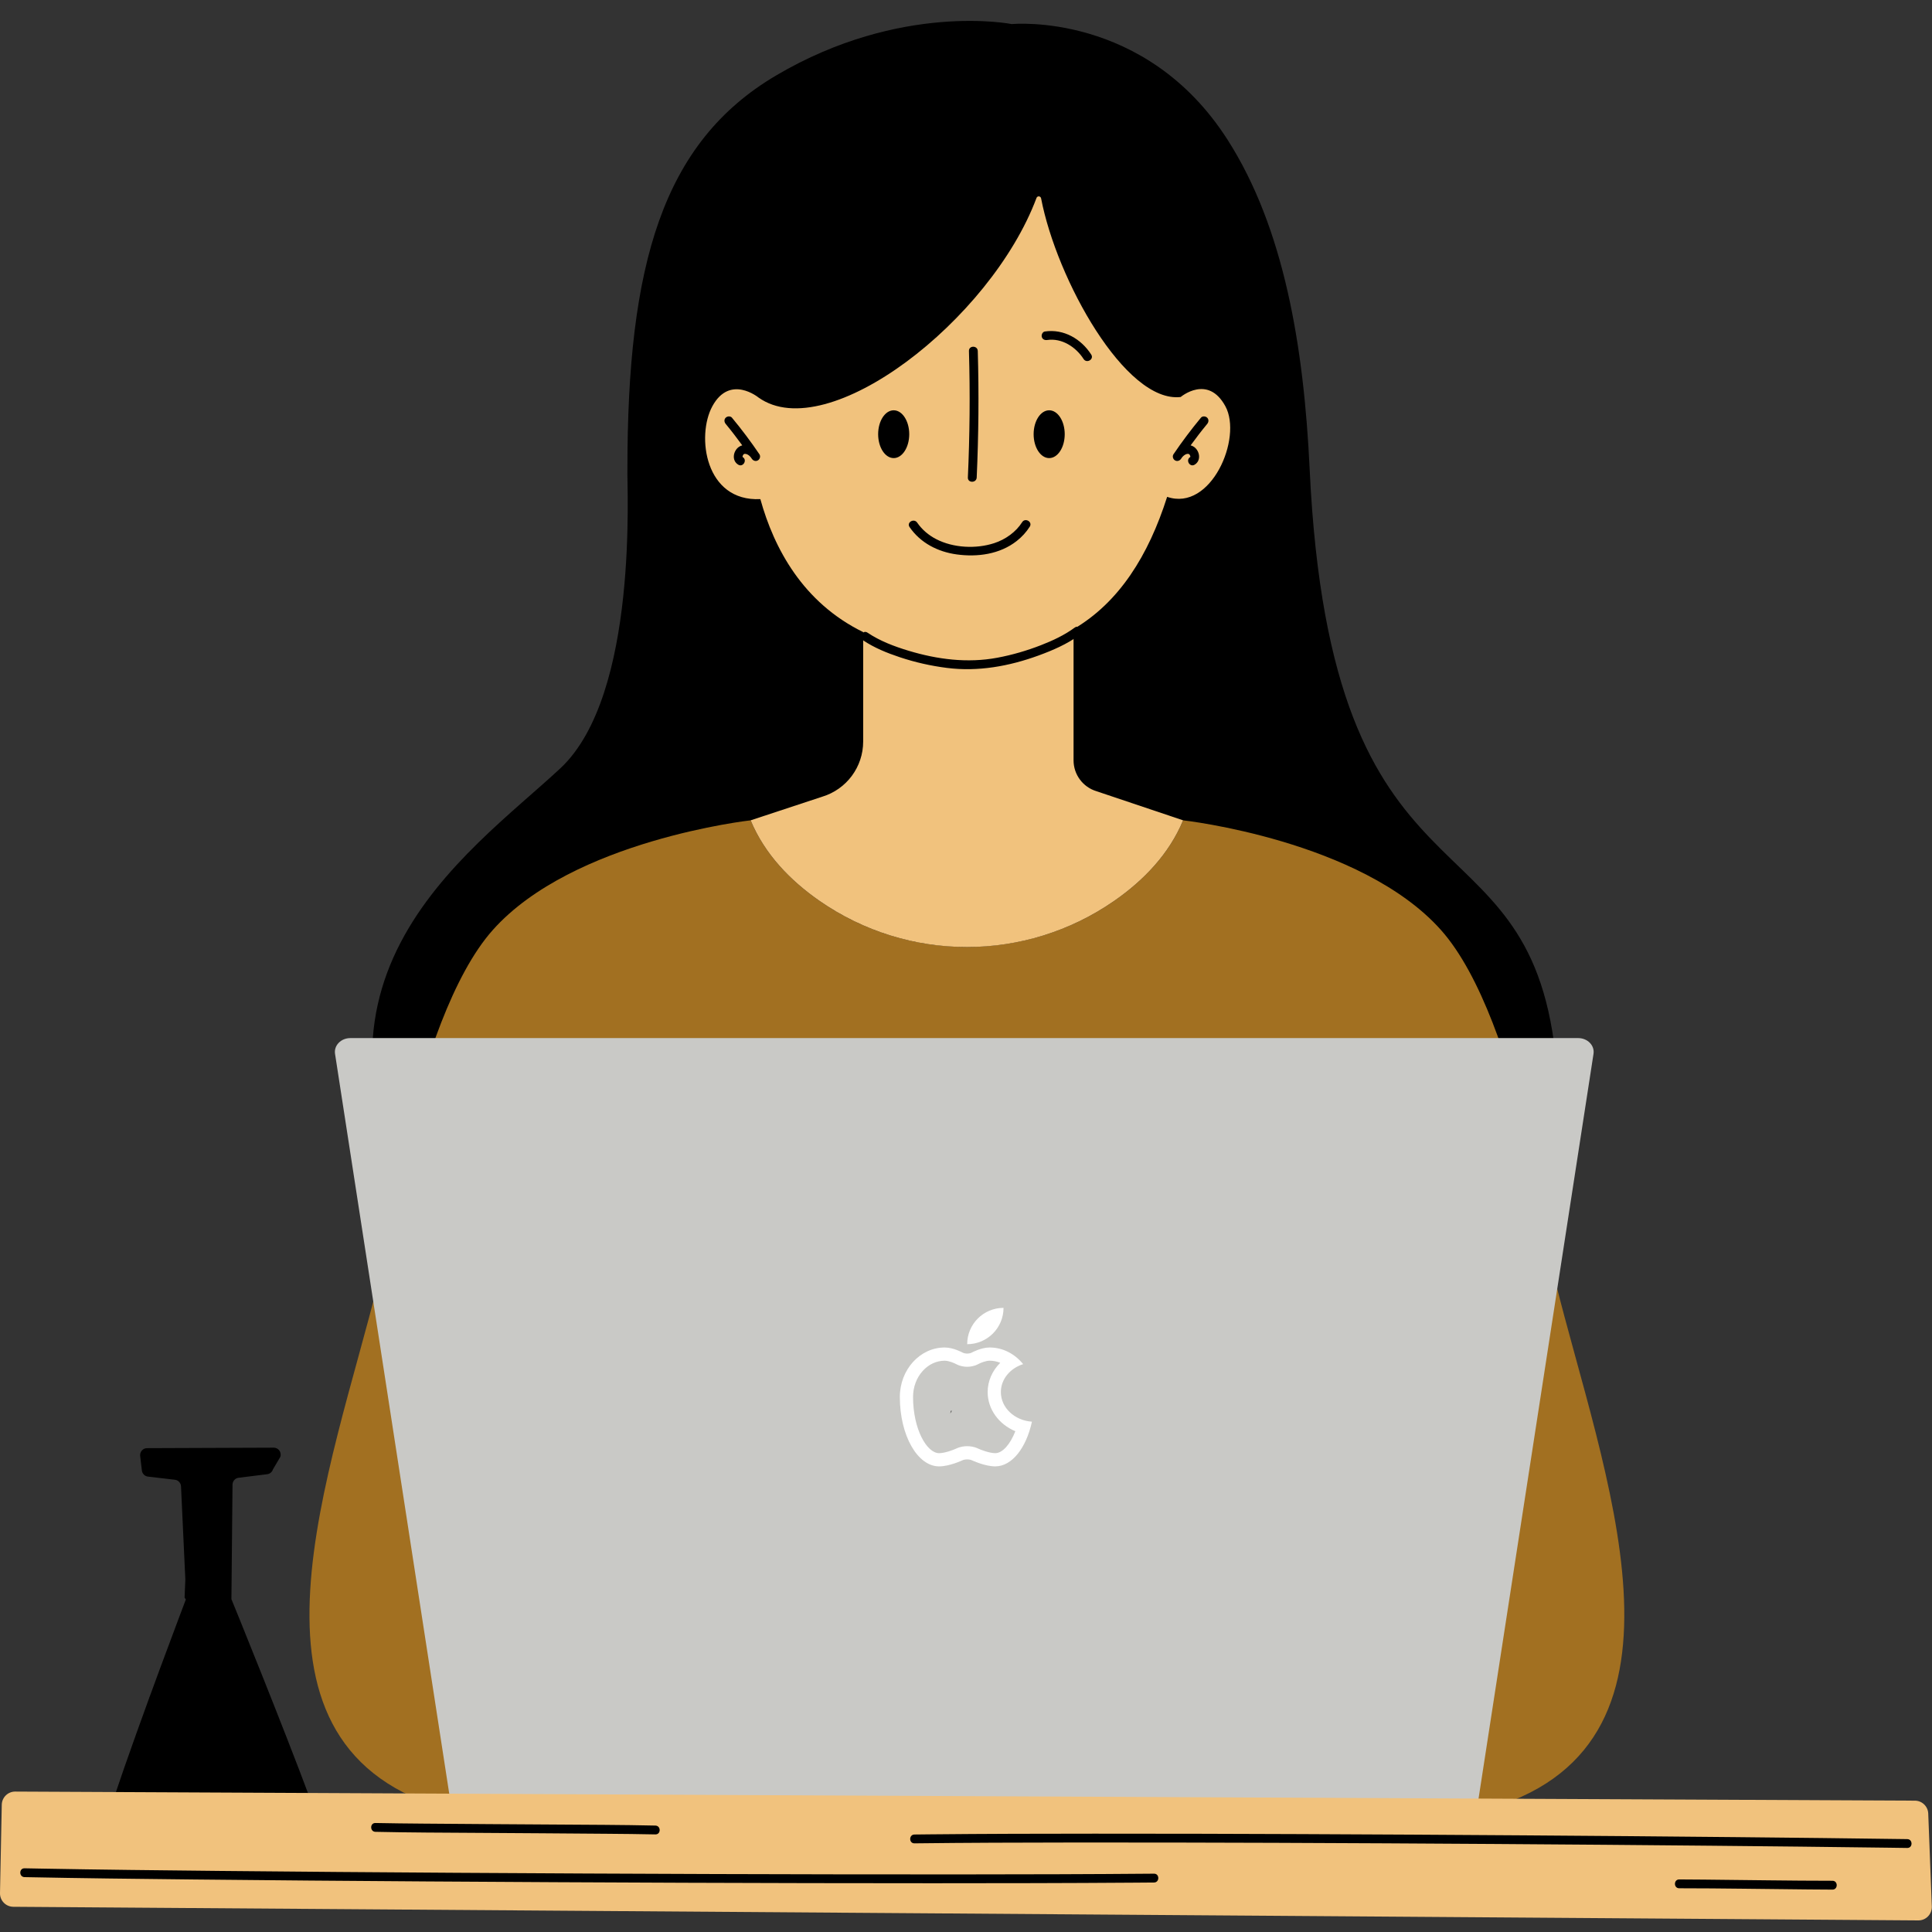 <svg xmlns="http://www.w3.org/2000/svg" xmlns:xlink="http://www.w3.org/1999/xlink" width="1000" zoomAndPan="magnify" viewBox="0 0 750 750" height="1000" preserveAspectRatio="xMidYMid meet" version="1.0"><rect x="0" y="0" width="750" height="750" fill="#333333" stroke="none"/><defs><clipPath id="b3b28d121e"><path d="M 343.574 517.711 L 393.848 517.711 L 393.848 566.293 L 343.574 566.293 Z M 343.574 517.711 " clip-rule="nonzero"/></clipPath><clipPath id="604239e891"><path d="M 369.977 545.926 C 365.926 537.074 363.227 532.352 361.051 530.023 C 359.625 528.523 357.898 526.648 356.625 526.875 C 355.273 527.102 354.074 529.5 353.398 531.75 C 352.125 535.801 352.352 545.852 352.801 549.898 C 353.023 552 353.176 554.477 353.926 554.625 C 355.125 554.852 358.574 548.324 360.148 545.023 C 361.574 541.949 361.875 537.977 363.148 535.574 C 363.977 534 364.801 533.324 366.074 531.824 C 368.102 529.574 371.773 524.477 374.324 523.426 C 375.898 522.824 377.551 522.824 378.824 523.5 C 380.324 524.324 381.75 526.352 382.426 528.676 C 383.477 532.273 383.625 541.875 381.449 544.125 C 379.949 545.625 375.227 545.551 374.398 544.648 C 373.801 543.898 374.699 541.426 375.301 540.449 C 375.75 539.625 376.426 539.176 377.102 538.801 C 377.773 538.426 378.676 538.125 379.5 538.125 C 380.25 538.125 381.148 538.352 381.898 538.727 C 382.574 539.023 383.25 539.625 383.773 540.301 C 384.227 540.898 384.523 541.801 384.676 542.551 C 384.75 543.375 384.824 543.898 384.375 545.023 C 383.176 548.176 375.301 559.801 372.602 561.824 C 371.699 562.5 371.176 562.574 370.273 562.648 C 369.227 562.648 367.648 562.352 366.75 561.676 C 365.773 561 364.949 559.648 364.727 558.602 C 364.426 557.477 365.176 554.926 365.25 554.926 C 365.324 554.926 365.023 559.5 365.023 559.5 C 364.949 559.5 364.5 555.449 365.102 553.727 C 365.625 552.074 366.977 550.352 368.25 549.227 C 369.523 548.25 371.176 548.477 372.75 547.199 C 375.602 545.023 379.648 537.602 382.125 535.5 C 383.324 534.449 384.227 533.852 385.199 533.625 C 386.023 533.398 386.926 533.551 387.676 533.773 C 388.426 534 389.176 534.523 389.773 535.051 C 390.301 535.648 390.75 536.398 390.977 537.148 C 391.199 537.898 391.352 538.426 391.125 539.625 C 390.523 543.227 384.449 557.023 382.801 561 C 382.125 562.574 382.051 563.324 381.301 564.227 C 380.551 565.051 379.426 565.875 378.375 566.102 C 377.25 566.324 375.824 566.102 374.926 565.574 C 373.949 565.051 373.051 563.926 372.676 562.875 C 372.301 561.824 372.676 559.426 372.75 559.352 C 372.898 559.352 373.727 564.375 373.574 564.375 C 373.426 564.449 372.227 561.074 371.699 558.824 C 371.023 555.602 371.25 549.977 370.426 546.898 C 369.898 544.801 368.25 543.602 368.25 541.801 C 368.25 539.852 369.301 536.773 370.801 535.648 C 372.227 534.523 374.852 534.676 376.875 534.75 C 378.824 534.898 380.773 535.801 382.648 536.398 C 384.449 537 386.324 537.449 387.824 538.352 C 389.324 539.176 390.75 540.227 391.727 541.574 C 392.699 543 393.227 544.727 393.523 546.824 C 393.898 549.75 393.676 555.602 392.699 557.773 C 392.102 558.977 391.273 559.648 390.375 560.102 C 389.477 560.551 388.125 560.773 387.148 560.551 C 386.102 560.398 384.977 559.727 384.301 558.977 C 383.551 558.227 383.023 557.023 382.949 555.977 C 382.875 554.926 383.102 553.648 383.699 552.824 C 384.523 551.773 386.477 550.426 387.898 550.426 C 389.324 550.352 391.352 551.398 392.176 552.523 C 393.074 553.648 393.375 555.977 392.926 557.25 C 392.398 558.602 390.676 560.176 389.324 560.477 C 387.977 560.852 385.727 560.176 384.676 559.352 C 383.773 558.676 383.324 557.773 383.023 556.5 C 382.648 554.551 385.273 550.199 384.074 548.25 C 382.801 546.074 374.773 545.773 374.699 544.727 C 374.699 543.898 378.227 541.949 379.352 542.477 C 381 543.301 381.676 550.352 381.523 553.125 C 381.449 554.926 380.324 555.977 380.324 557.551 C 380.324 559.273 382.199 561.75 381.824 563.176 C 381.602 564.301 380.324 565.199 379.426 565.727 C 378.75 566.102 378 566.25 377.176 566.176 C 376.199 566.102 374.699 565.5 373.949 564.824 C 373.273 564.301 372.898 563.699 372.676 562.875 C 372.375 561.898 372.449 561 372.75 559.352 C 373.574 555.449 378.375 543.977 380.102 539.852 C 380.926 537.824 381.148 536.551 382.125 535.5 C 382.949 534.602 384.227 533.852 385.199 533.625 C 386.023 533.398 386.852 533.477 387.676 533.773 C 388.648 534.148 389.926 535.199 390.523 536.023 C 390.977 536.773 391.199 537.523 391.199 538.352 C 391.199 539.398 390.898 540.375 390.148 541.875 C 388.426 545.023 382.273 554.176 378.977 555.449 C 377.25 556.125 375 554.102 374.25 554.773 C 373.426 555.523 374.773 558.75 374.324 559.949 C 374.023 560.852 373.352 561.375 372.602 561.824 C 371.699 562.352 370.125 562.727 369 562.574 C 367.875 562.426 366.523 561.602 365.773 560.773 C 365.176 560.176 364.801 559.426 364.727 558.602 C 364.5 557.551 364.727 556.352 365.25 554.926 C 366.227 552.301 369.449 547.727 371.477 544.949 C 373.051 542.852 374.773 540.602 376.125 539.477 C 376.875 538.875 377.398 538.5 378.227 538.352 C 379.273 538.125 380.852 538.199 381.898 538.727 C 382.875 539.176 383.926 540.301 384.301 541.352 C 384.75 542.398 384.676 543.824 384.375 545.023 C 384.148 546.148 383.551 547.125 382.801 548.176 C 381.824 549.449 380.477 551.477 378.898 551.926 C 377.324 552.449 374.625 552.148 373.352 551.25 C 372.227 550.426 371.699 548.926 371.324 547.199 C 370.727 544.574 371.176 539.852 371.551 536.852 C 371.926 534.449 371.926 531.227 373.199 530.477 C 374.477 529.727 378.75 530.773 379.125 531.898 C 379.5 533.25 374.023 536.023 372.301 538.801 C 370.426 541.727 370.051 546.227 368.625 549.227 C 367.5 551.773 366.301 553.875 364.801 555.977 C 363.301 558.227 361.352 560.926 359.625 562.352 C 358.273 563.398 357.074 564.148 355.5 564.449 C 353.773 564.676 351.227 564.375 349.727 563.551 C 348.375 562.801 347.477 561.523 346.574 560.102 C 345.602 558.449 344.773 556.727 344.25 553.949 C 343.273 548.625 343.875 534.676 344.477 529.727 C 344.773 527.477 344.852 526.5 345.676 524.852 C 346.801 522.676 349.199 519.227 351.375 518.25 C 353.102 517.426 355.125 517.727 357.074 518.176 C 359.324 518.625 361.875 519.523 364.051 521.25 C 366.898 523.352 369.898 527.773 371.926 530.625 C 373.5 532.727 374.477 534.301 375.523 536.477 C 376.648 538.875 378.602 542.398 378.523 544.426 C 378.523 545.625 377.926 546.602 377.176 547.273 C 376.5 547.949 375.301 548.551 374.324 548.551 C 373.273 548.625 372 548.102 371.25 547.574 C 370.648 547.199 369.977 545.926 369.977 545.926 " clip-rule="nonzero"/></clipPath><clipPath id="8007b16a88"><path d="M 375 507.711 L 390 507.711 L 390 522 L 375 522 Z M 375 507.711 " clip-rule="nonzero"/></clipPath><clipPath id="2f00506cdd"><path d="M 349.23 523 L 400.98 523 L 400.98 569.211 L 349.23 569.211 Z M 349.23 523 " clip-rule="nonzero"/></clipPath></defs><path fill="#000000" d="M 492.777 518.98 L 375.48 514.055 C 375.48 514.055 223.887 568.656 170.707 486.039 C 103.941 382.309 181.379 331.953 217.504 298.281 C 248.207 269.668 243.25 187.969 243.562 182.219 C 243.52 102.82 257.125 55.34 301.281 29.297 C 349.797 0.684 392.77 9.352 392.77 9.352 C 392.77 9.352 444.625 4.258 476.598 54.336 C 498.402 88.48 506.148 134.227 508.406 182.133 C 516.766 359.285 593.07 311.395 603.801 409.16 C 612.973 492.734 492.777 518.98 492.777 518.98 Z M 57.531 573.227 L 67.797 574.426 C 69.145 574.527 70.207 575.637 70.27 577.012 L 71.949 613.18 L 71.656 620.191 L 72.141 620.926 C 72.141 620.926 54.328 667.738 44.219 697.957 L 120.402 698.32 C 110.414 671.379 90.227 621.656 89.836 620.801 L 90.262 576.344 C 90.273 574.965 91.297 573.812 92.645 573.664 L 103.703 572.289 C 104.758 572.172 105.641 571.434 105.961 570.402 L 108.836 565.531 C 109.383 563.766 108.086 561.973 106.273 561.984 L 57.047 562.172 C 55.492 562.184 54.273 563.543 54.406 565.125 L 55.066 570.738 C 55.176 572.07 56.223 573.129 57.531 573.227 Z M 57.531 573.227 " fill-opacity="1" fill-rule="nonzero"/><path fill="#a27021" d="M 579.637 701.652 C 492.602 693.305 258.082 693.305 171.043 701.652 C 86.395 675.422 128.719 571.098 147.02 496.922 C 147.02 496.922 160.219 395.879 191.32 361.004 C 222.422 326.129 291.395 318.449 291.395 318.449 C 296.895 331.676 306.871 341.879 318.074 349.672 C 333.445 360.359 351.039 366.254 368.875 367.402 C 369.621 367.453 370.371 367.5 371.117 367.535 C 371.805 367.562 372.496 367.574 373.184 367.59 C 373.902 367.605 374.621 367.621 375.34 367.621 C 376.062 367.621 376.781 367.605 377.5 367.59 C 378.188 367.574 378.875 367.562 379.566 367.535 C 380.312 367.5 381.062 367.453 381.809 367.402 C 399.641 366.254 417.238 360.359 432.605 349.672 C 443.812 341.879 453.785 331.676 459.289 318.449 C 459.289 318.449 528.258 326.129 559.363 361.004 C 590.461 395.879 603.664 496.922 603.664 496.922 C 621.965 571.098 664.289 675.422 579.637 701.652 Z M 579.637 701.652 C 492.602 693.305 258.082 693.305 171.043 701.652 C 86.395 675.422 128.719 571.098 147.02 496.922 C 147.02 496.922 160.219 395.879 191.32 361.004 C 222.422 326.129 291.395 318.449 291.395 318.449 C 296.895 331.676 306.871 341.879 318.074 349.672 C 333.445 360.359 351.039 366.254 368.875 367.402 C 369.621 367.453 370.371 367.5 371.117 367.535 C 371.805 367.562 372.496 367.574 373.184 367.59 C 373.902 367.605 374.621 367.621 375.34 367.621 C 376.062 367.621 376.781 367.605 377.5 367.59 C 378.188 367.574 378.875 367.562 379.566 367.535 C 380.312 367.5 381.062 367.453 381.809 367.402 C 399.641 366.254 417.238 360.359 432.605 349.672 C 443.812 341.879 453.785 331.676 459.289 318.449 C 459.289 318.449 528.258 326.129 559.363 361.004 C 590.461 395.879 603.664 496.922 603.664 496.922 C 621.965 571.098 664.289 675.422 579.637 701.652 Z M 579.637 701.652 " fill-opacity="1" fill-rule="nonzero"/><path fill="#c9c9c6" d="M 135.984 402.988 L 612.672 402.988 C 616.32 402.988 619.117 405.891 618.594 409.133 L 573.438 701.652 L 175.219 701.652 L 130.066 409.133 C 129.539 405.891 132.34 402.988 135.984 402.988 Z M 135.984 402.988 L 612.672 402.988 C 616.32 402.988 619.117 405.891 618.594 409.133 L 573.438 701.652 L 175.219 701.652 L 130.066 409.133 C 129.539 405.891 132.34 402.988 135.984 402.988 Z M 135.984 402.988 " fill-opacity="1" fill-rule="nonzero"/><path fill="#f1c27d" d="M 295.168 193.754 C 300.453 212.836 311.66 233.906 335.082 245.379 L 335.082 287.867 C 335.082 297.711 328.648 306.398 319.227 309.266 L 291.395 318.449 C 296.895 331.676 306.871 341.879 318.074 349.672 C 352.527 373.629 398.152 373.629 432.602 349.672 C 443.805 341.879 453.781 331.676 459.281 318.449 L 425.633 307.141 C 420.359 305.539 416.754 300.672 416.754 295.16 L 416.754 244.215 C 434.438 233.824 445.797 215.75 453.082 192.875 C 470.082 198.715 482.422 170.07 475.691 157.703 C 468.879 145.184 458.344 154.113 458.344 154.113 C 436.883 156.598 410.191 108.445 404.156 77.016 C 403.973 76.055 402.707 75.941 402.367 76.852 C 384.574 124.324 321.234 173.289 294.48 154.34 C 294.48 154.34 283.348 145.184 276.535 157.703 C 270.25 169.258 273.691 194.801 295.168 193.754 Z M 0.688 700.586 L 0 734.91 C -0.059 737.805 2.266 740.191 5.164 740.211 L 744.691 745.5 C 747.656 745.523 750.039 743.062 749.926 740.102 L 748.539 704.02 C 748.43 701.234 746.148 699.031 743.367 699.016 L 5.91 695.488 C 3.07 695.477 0.746 697.746 0.688 700.586 Z M 0.688 700.586 " fill-opacity="1" fill-rule="nonzero"/><path fill="#000000" d="M 365.359 544.625 C 365.359 550.305 369.383 554.926 374.328 554.926 C 379.273 554.926 383.297 550.305 383.297 544.625 C 383.297 538.945 379.273 534.324 374.328 534.324 C 369.387 534.324 365.359 538.945 365.359 544.625 Z M 379.867 544.625 C 379.867 548.414 377.387 551.496 374.328 551.496 C 371.273 551.496 368.789 548.414 368.789 544.625 C 368.789 540.836 371.273 537.75 374.328 537.75 C 377.387 537.75 379.867 540.836 379.867 544.625 Z M 740.395 713.945 C 718.129 713.633 695.863 713.387 673.598 713.168 C 646.234 712.898 618.867 712.672 591.504 712.48 C 562.711 712.277 533.918 712.113 505.121 711.996 C 478.363 711.887 451.602 711.816 424.844 711.828 C 403.609 711.836 382.375 711.879 361.141 712.09 C 359.094 712.109 357.043 712.133 354.992 712.156 C 352.789 712.184 352.785 715.613 354.992 715.586 C 375.289 715.34 395.586 715.285 415.883 715.262 C 442.234 715.234 468.586 715.289 494.934 715.383 C 523.672 715.488 552.41 715.645 581.145 715.836 C 608.801 716.02 636.453 716.242 664.105 716.504 C 687.191 716.723 710.281 716.969 733.367 717.277 C 735.711 717.309 738.051 717.34 740.395 717.375 C 742.602 717.406 742.605 713.977 740.395 713.945 Z M 447.992 727.359 C 422.977 727.574 397.961 727.625 372.949 727.641 C 341.262 727.66 309.578 727.602 277.891 727.5 C 244.297 727.391 210.707 727.23 177.113 727.02 C 146.461 726.824 115.805 726.594 85.152 726.289 C 62.059 726.059 38.965 725.805 15.875 725.391 C 13.762 725.355 11.645 725.316 9.531 725.273 C 7.324 725.23 7.324 728.656 9.531 728.699 C 31.43 729.133 53.328 729.383 75.227 729.613 C 105.309 729.93 135.395 730.172 165.477 730.371 C 198.98 730.594 232.48 730.766 265.984 730.887 C 298.059 731.004 330.129 731.074 362.199 731.074 C 388.215 731.07 414.227 731.035 440.242 730.848 C 442.824 730.828 445.406 730.809 447.992 730.789 C 450.195 730.77 450.199 727.34 447.992 727.359 Z M 145.75 711.113 C 158.957 711.41 172.172 711.426 185.383 711.516 C 202.188 711.633 218.996 711.719 235.801 711.871 C 242.008 711.926 248.219 711.973 254.426 712.113 C 256.633 712.164 256.633 708.734 254.426 708.684 C 241.219 708.391 228.004 708.375 214.793 708.281 C 197.988 708.168 181.18 708.078 164.375 707.93 C 158.168 707.871 151.957 707.824 145.75 707.688 C 143.543 707.637 143.543 711.066 145.75 711.113 Z M 711.359 730.113 C 694.715 730.109 678.066 729.805 661.422 729.66 C 658.238 729.633 655.055 729.598 651.871 729.594 C 649.664 729.594 649.66 733.023 651.871 733.023 C 668.516 733.027 685.16 733.332 701.805 733.477 C 704.988 733.508 708.176 733.543 711.359 733.543 C 713.562 733.543 713.566 730.117 711.359 730.113 Z M 282.844 149.926 C 282.484 139.105 284.109 128.281 286.598 117.777 C 289.355 106.125 293.238 94.703 298.137 83.777 C 300.824 77.781 303.828 71.926 307.203 66.289 C 308.336 64.391 305.375 62.664 304.242 64.559 C 298.074 74.867 293.105 85.898 289.102 97.215 C 285.121 108.473 282.07 120.109 280.469 131.953 C 279.66 137.91 279.219 143.914 279.418 149.926 C 279.492 152.125 282.918 152.137 282.844 149.926 Z M 274.562 143.695 C 271.734 138.152 269.605 132.246 268.258 126.168 C 266.906 120.066 266.344 113.625 267.582 107.461 C 268.016 105.305 264.711 104.383 264.277 106.551 C 261.648 119.629 265.664 133.781 271.602 145.426 C 272.605 147.391 275.562 145.66 274.562 143.695 Z M 470.395 144.98 C 473.176 139.172 475.766 133.199 476.973 126.84 C 478.18 120.461 478.184 113.922 478.23 107.453 C 478.246 105.246 474.816 105.242 474.801 107.453 C 474.758 113.602 474.816 119.863 473.664 125.93 C 472.512 132.004 470.094 137.699 467.434 143.25 C 466.484 145.23 469.441 146.969 470.395 144.98 Z M 288.27 177.16 C 288.273 177.152 288.27 177.156 288.273 177.145 C 288.285 177.102 288.355 176.887 288.375 176.812 C 288.414 176.746 288.496 176.586 288.512 176.562 C 288.602 176.422 288.695 176.336 288.836 176.262 C 288.902 176.23 288.926 176.211 288.934 176.199 C 288.953 176.203 288.973 176.203 289.039 176.199 C 289.129 176.195 289.277 176.188 289.379 176.195 C 289.621 176.215 289.895 176.301 290.141 176.418 C 290.879 176.785 291.441 177.414 291.867 178.105 C 292.387 178.871 293.375 179.211 294.211 178.719 C 295 178.262 295.316 177.168 294.828 176.375 C 291.5 171.461 287.934 166.715 284.145 162.148 C 283.555 161.438 282.332 161.539 281.723 162.148 C 281.016 162.855 281.129 163.859 281.723 164.574 C 283.957 167.27 286.078 170.059 288.148 172.883 C 287.699 173.004 287.258 173.184 286.832 173.484 C 284.574 175.086 283.969 178.809 286.586 180.387 C 288.48 181.527 290.207 178.566 288.316 177.426 C 288.297 177.414 288.301 177.418 288.285 177.41 C 288.285 177.41 288.281 177.406 288.281 177.406 C 288.281 177.402 288.281 177.402 288.281 177.398 C 288.266 177.352 288.262 177.355 288.254 177.34 C 288.258 177.316 288.262 177.309 288.266 177.246 C 288.27 177.188 288.27 177.176 288.27 177.16 Z M 456.137 178.719 C 456.984 179.215 457.961 178.875 458.484 178.105 C 458.895 177.438 459.418 176.859 460.109 176.477 C 460.336 176.348 460.625 176.234 460.859 176.199 C 460.996 176.184 461.172 176.188 461.309 176.199 C 461.379 176.207 461.398 176.203 461.418 176.203 C 461.43 176.215 461.449 176.23 461.516 176.262 C 461.641 176.324 461.77 176.465 461.793 176.496 C 461.855 176.586 461.906 176.684 461.957 176.781 C 461.965 176.82 462.047 177.02 462.059 177.066 C 462.074 177.125 462.078 177.121 462.086 177.148 C 462.082 177.168 462.078 177.176 462.082 177.246 C 462.086 177.312 462.09 177.32 462.094 177.34 C 462.086 177.359 462.082 177.355 462.07 177.398 C 462.07 177.402 462.066 177.402 462.066 177.406 C 462.051 177.414 462.055 177.414 462.035 177.426 C 460.148 178.566 461.867 181.531 463.762 180.387 C 466.379 178.809 465.777 175.082 463.52 173.484 C 463.09 173.184 462.648 173.004 462.203 172.887 C 464.27 170.059 466.391 167.27 468.629 164.574 C 469.219 163.863 469.324 162.848 468.629 162.148 C 468.02 161.543 466.797 161.434 466.203 162.148 C 462.418 166.715 458.848 171.461 455.523 176.375 C 455.035 177.164 455.352 178.262 456.137 178.719 Z M 462.059 177.43 C 462.047 177.445 462.031 177.461 461.996 177.527 C 461.988 177.5 462.02 177.465 462.059 177.43 Z M 349.254 255.117 C 355.203 257.102 361.348 258.488 367.566 259.277 C 379.688 260.82 391.738 258.633 403.152 254.469 C 408.645 252.461 414.219 250.07 418.953 246.578 C 420.707 245.285 419 242.309 417.223 243.621 C 413.246 246.551 408.668 248.684 404.086 250.465 C 398.602 252.598 392.914 254.258 387.125 255.336 C 375.555 257.492 363.891 255.992 352.691 252.613 C 347.156 250.941 341.582 248.844 336.762 245.594 C 334.926 244.359 333.207 247.328 335.031 248.555 C 339.359 251.473 344.324 253.473 349.254 255.117 Z M 379.156 185.363 C 379.887 168.992 380.047 152.633 379.57 136.254 C 379.508 134.055 376.078 134.043 376.145 136.254 C 376.621 152.633 376.461 168.992 375.727 185.363 C 375.629 187.566 379.059 187.562 379.156 185.363 Z M 406.531 131.988 C 412.195 131.156 417.656 134.699 420.648 139.367 C 421.836 141.219 424.805 139.5 423.609 137.637 C 419.707 131.555 412.941 127.605 405.617 128.684 C 404.703 128.816 404.199 129.977 404.422 130.789 C 404.691 131.773 405.609 132.121 406.531 131.988 Z M 387.32 31.734 C 387.543 31.812 387.766 31.891 387.984 31.973 C 388.07 32.008 388.16 32.039 388.246 32.074 C 388.246 32.074 388.395 32.137 388.461 32.164 C 388.531 32.195 388.617 32.23 388.617 32.23 C 388.703 32.27 388.785 32.309 388.871 32.352 C 389.086 32.449 389.297 32.555 389.504 32.664 C 390.297 33.074 391.059 33.543 391.781 34.066 C 391.859 34.121 391.934 34.176 392.012 34.234 C 392.043 34.258 392.039 34.254 392.059 34.266 C 392.223 34.398 392.387 34.531 392.547 34.664 C 392.891 34.953 393.219 35.254 393.539 35.566 C 393.859 35.879 394.168 36.199 394.461 36.535 C 394.617 36.711 394.77 36.891 394.918 37.07 C 394.977 37.145 395.035 37.219 395.098 37.293 C 394.844 36.988 395.141 37.352 395.172 37.395 C 395.703 38.109 396.676 38.547 397.516 38.008 C 398.223 37.551 398.703 36.43 398.129 35.664 C 395.617 32.293 392.223 29.781 388.23 28.43 C 387.383 28.141 386.32 28.762 386.121 29.629 C 385.906 30.578 386.41 31.426 387.32 31.734 Z M 410.406 43.121 C 410.555 42.996 410.703 42.871 410.855 42.75 C 410.906 42.719 411.191 42.508 411.227 42.484 C 411.586 42.234 411.957 42 412.34 41.785 C 412.672 41.594 413.012 41.418 413.359 41.254 C 413.41 41.227 413.996 40.973 413.699 41.094 C 413.902 41.012 414.109 40.934 414.312 40.859 C 416.074 40.227 417.27 40.031 419.012 40.039 C 419.91 40.043 420.766 39.246 420.727 38.324 C 420.684 37.395 419.973 36.613 419.012 36.609 C 414.957 36.598 411.062 38.082 407.98 40.695 C 407.297 41.277 407.34 42.527 407.98 43.121 C 408.711 43.789 409.676 43.742 410.406 43.121 Z M 393.082 47.328 C 391.887 47.328 390.695 47.328 389.504 47.328 C 389.062 47.328 388.602 47.52 388.293 47.828 C 387.996 48.125 387.77 48.613 387.789 49.043 C 387.832 49.969 388.543 50.754 389.504 50.754 C 390.695 50.754 391.887 50.754 393.082 50.754 C 393.52 50.754 393.98 50.562 394.293 50.254 C 394.59 49.957 394.812 49.469 394.793 49.043 C 394.754 48.113 394.043 47.328 393.082 47.328 Z M 346.93 177.832 C 350.262 177.832 352.965 173.68 352.965 168.555 C 352.965 163.434 350.262 159.277 346.93 159.277 C 343.598 159.277 340.895 163.43 340.895 168.555 C 340.895 173.68 343.598 177.832 346.93 177.832 Z M 407.289 177.832 C 410.621 177.832 413.324 173.68 413.324 168.555 C 413.324 163.434 410.621 159.277 407.289 159.277 C 403.957 159.277 401.254 163.43 401.254 168.555 C 401.254 173.68 403.957 177.832 407.289 177.832 Z M 353.09 204.609 C 357.332 210.781 364.055 214.215 371.379 215.223 C 379.465 216.332 388.109 215.164 394.676 210.023 C 396.664 208.465 398.402 206.586 399.754 204.445 C 400.934 202.574 397.969 200.852 396.793 202.715 C 394.398 206.508 390.34 209.422 385.949 210.852 C 378.883 213.156 370.055 212.727 363.406 209.281 C 360.473 207.762 357.922 205.609 356.047 202.879 C 354.805 201.074 351.836 202.785 353.09 204.609 Z M 65.18 648.371 C 65.199 648.371 65.215 648.371 65.234 648.371 L 79.098 647.926 C 80.043 647.895 80.781 647.102 80.754 646.156 C 80.723 645.211 79.996 644.508 78.984 644.496 L 65.125 644.941 C 64.176 644.973 63.438 645.766 63.465 646.711 C 63.496 647.641 64.258 648.371 65.18 648.371 Z M 59.742 660.887 L 70.023 661.336 C 70.051 661.336 70.074 661.336 70.102 661.336 C 71.012 661.336 71.77 660.617 71.809 659.695 C 71.852 658.754 71.117 657.949 70.172 657.91 L 59.887 657.465 C 59.043 657.375 58.145 658.152 58.102 659.102 C 58.062 660.047 58.797 660.848 59.742 660.887 Z M 55.793 672.516 L 75.91 672.516 C 76.859 672.516 77.625 671.746 77.625 670.801 C 77.625 669.855 76.859 669.086 75.91 669.086 L 55.793 669.086 C 54.844 669.086 54.078 669.855 54.078 670.801 C 54.078 671.746 54.844 672.516 55.793 672.516 Z M 55.793 672.516 " fill-opacity="1" fill-rule="nonzero"/><g clip-path="url(#b3b28d121e)"><g clip-path="url(#604239e891)"><path fill="#c9c9c6" d="M 341.25 515.176 L 396.594 515.176 L 396.594 569.25 L 341.25 569.25 Z M 341.25 515.176 " fill-opacity="1" fill-rule="nonzero"/></g></g><g clip-path="url(#8007b16a88)"><path fill="#ffffff" d="M 389.566 507.711 C 389.566 515.5 383.25 521.809 375.461 521.812 C 375.461 514.023 381.777 507.711 389.566 507.711 Z M 389.566 507.711 " fill-opacity="1" fill-rule="nonzero"/></g><g clip-path="url(#2f00506cdd)"><path fill="#ffffff" d="M 388.535 540.402 C 388.535 535.402 392.141 531.156 397.184 529.555 C 393.988 525.602 389.355 523.094 384.176 523.094 C 380.824 523.094 377.309 525.035 377.309 525.035 C 376.293 525.594 374.629 525.594 373.613 525.035 C 373.613 525.035 370.098 523.094 366.746 523.094 C 357.121 523.094 349.312 531.703 349.316 542.324 C 349.316 557.184 356.141 569.246 364.566 569.246 C 368.602 569.246 373.543 566.914 373.543 566.914 C 374.602 566.414 376.328 566.414 377.383 566.914 C 377.383 566.914 382.32 569.246 386.355 569.246 C 392.867 569.246 398.406 562.031 400.594 551.895 C 393.848 551.441 388.535 546.473 388.535 540.402 Z M 386.355 564.117 C 384.176 564.117 380.844 562.875 379.574 562.273 C 378.059 561.559 376.504 561.406 375.461 561.406 C 374.426 561.406 372.867 561.559 371.355 562.273 C 369.832 562.988 366.637 564.117 364.566 564.117 C 359.789 564.117 354.445 554.797 354.445 542.324 C 354.445 538.465 355.785 534.859 358.219 532.172 C 360.527 529.625 363.555 528.223 366.746 528.223 C 368.418 528.223 370.668 529.266 371.141 529.523 C 372.723 530.395 374.363 530.582 375.461 530.582 C 376.559 530.582 378.199 530.395 379.781 529.523 C 380.703 529.027 382.734 528.223 384.176 528.223 C 385.605 528.223 386.996 528.504 388.301 529.039 C 385.227 532.059 383.406 536.09 383.406 540.402 C 383.406 547.098 387.809 552.965 394.156 555.594 C 392.184 560.68 389.164 564.117 386.355 564.117 Z M 386.355 564.117 " fill-opacity="1" fill-rule="nonzero"/></g></svg>